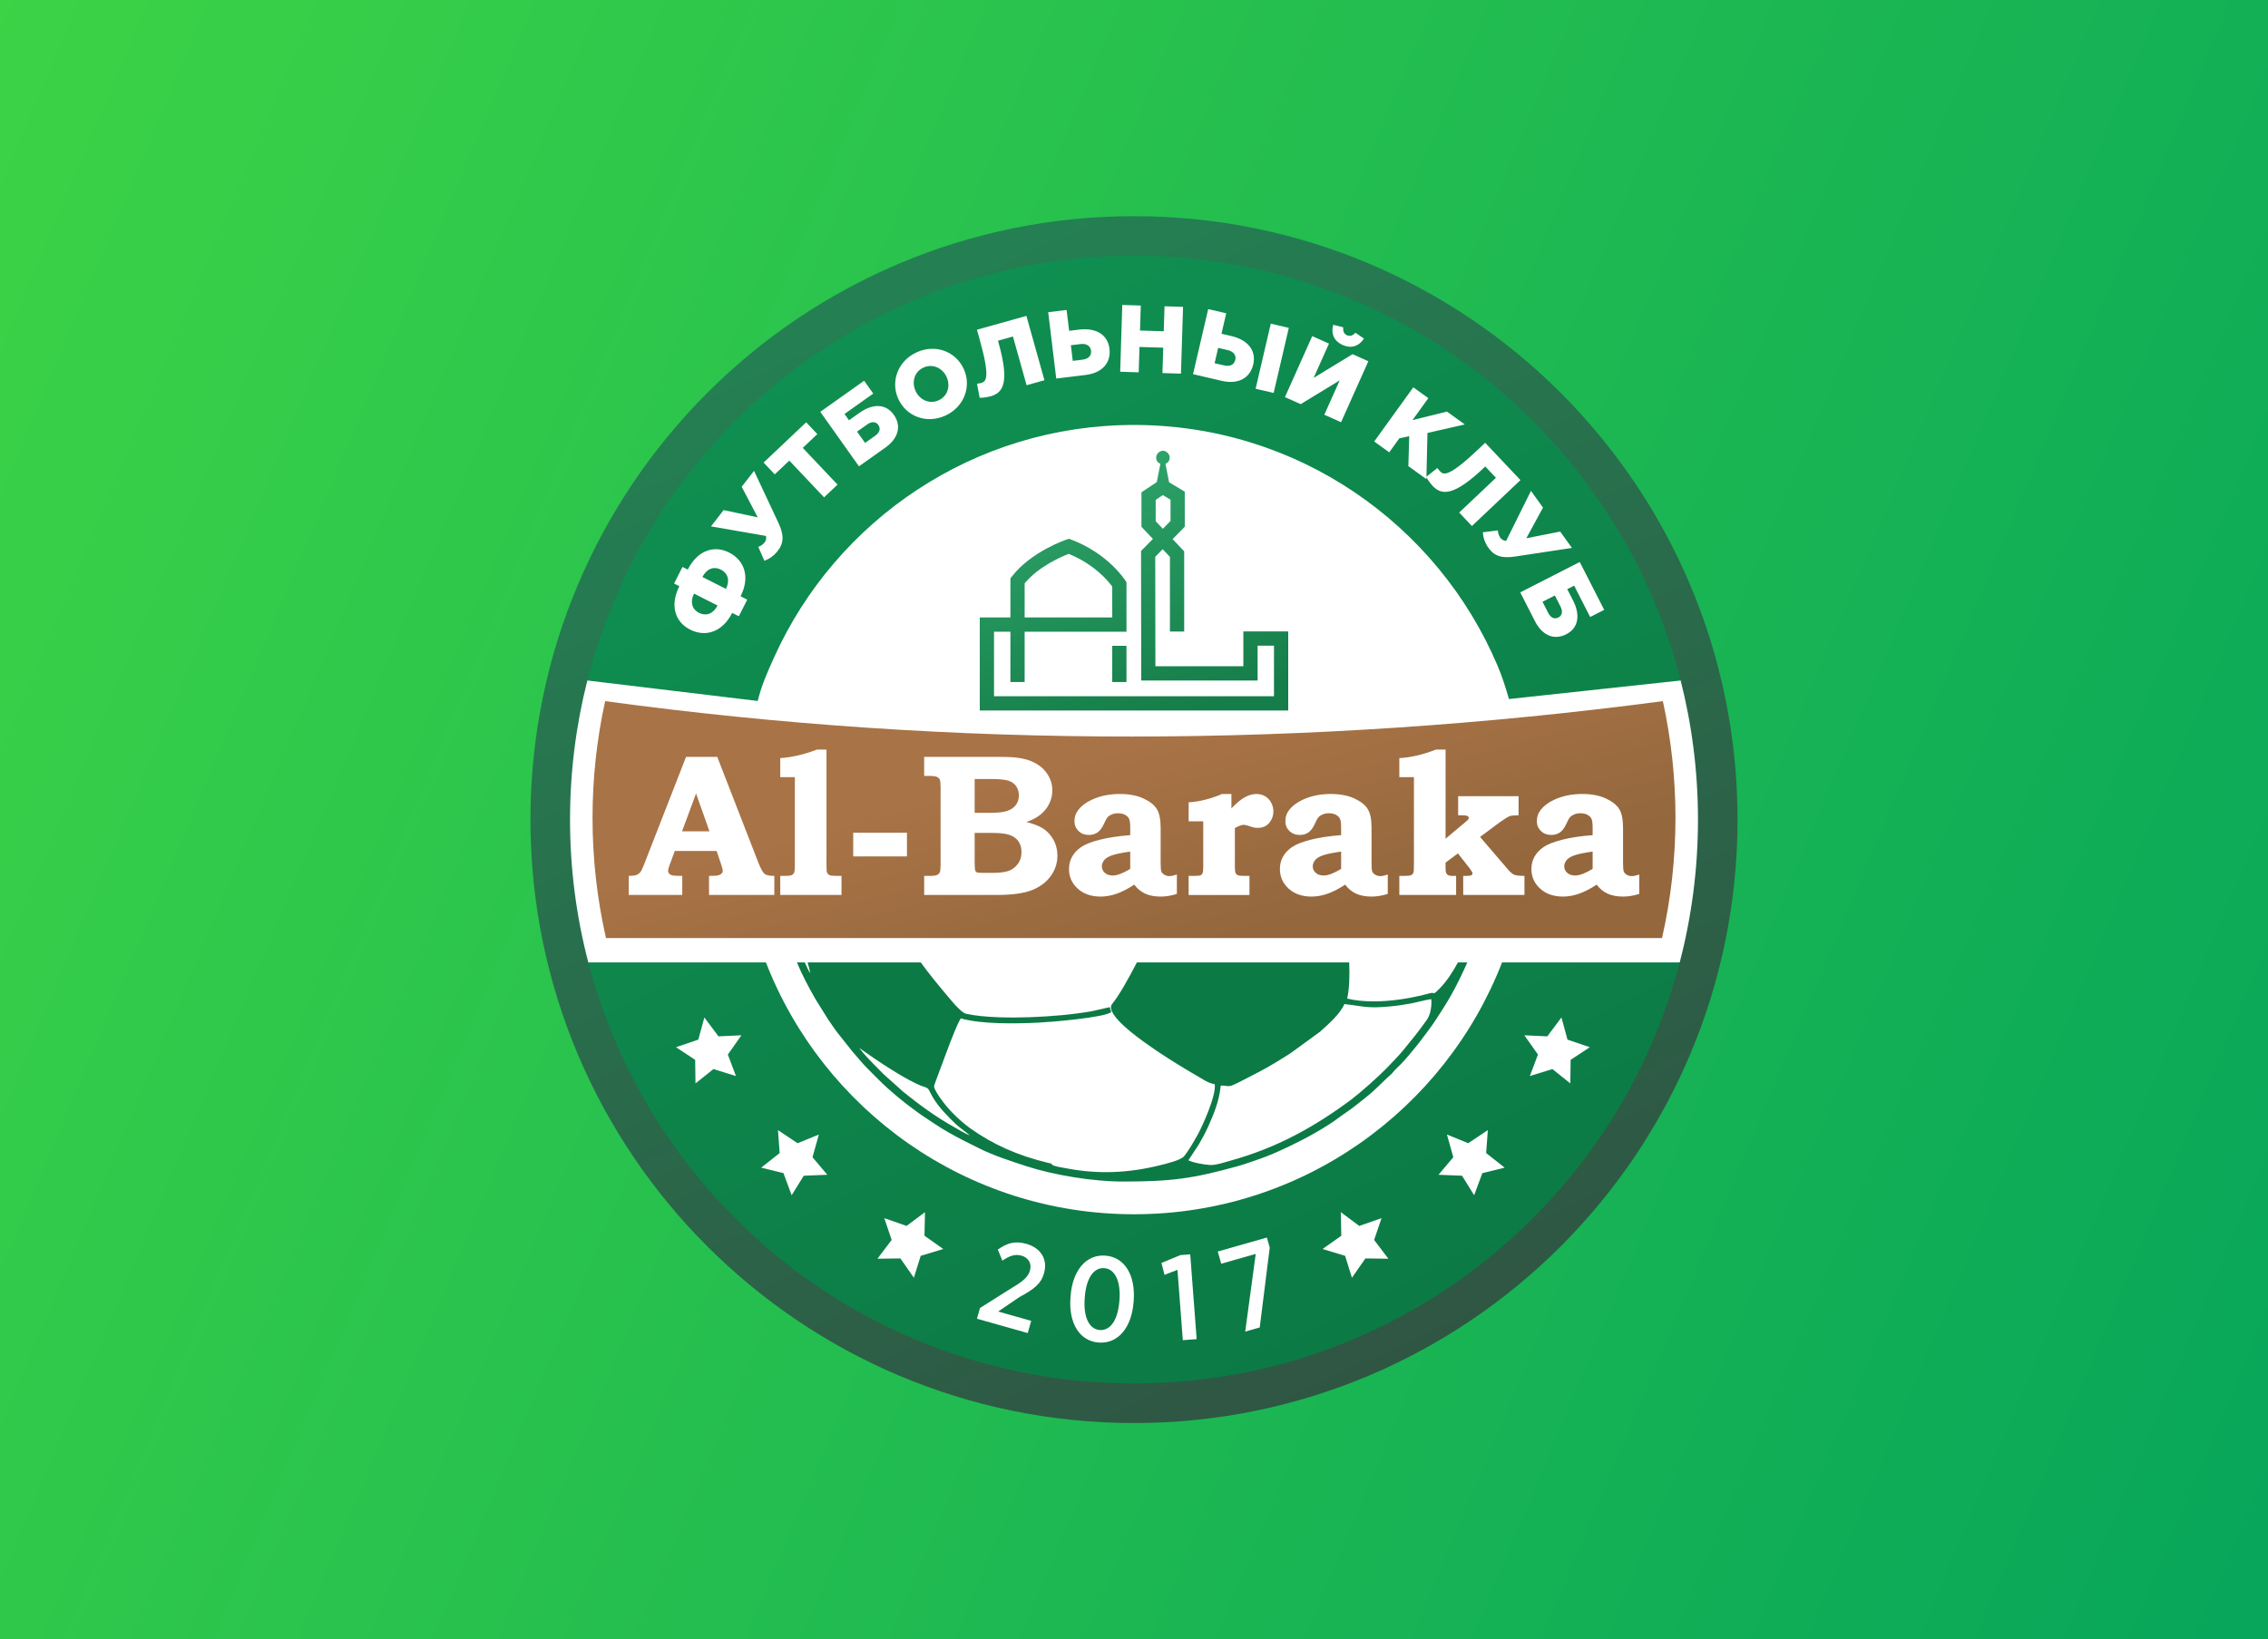 <?xml version="1.0" encoding="UTF-8"?> <!-- Creator: CorelDRAW 2021.5 --> <svg xmlns="http://www.w3.org/2000/svg" xmlns:xlink="http://www.w3.org/1999/xlink" xmlns:xodm="http://www.corel.com/coreldraw/odm/2003" xml:space="preserve" width="655.478mm" height="473.84mm" version="1.1" style="shape-rendering:geometricPrecision; text-rendering:geometricPrecision; image-rendering:optimizeQuality; fill-rule:evenodd; clip-rule:evenodd" viewBox="0 0 11488.22 8304.74"><rect x="0" y="0" width="11488.22" height="8304.74" fill="#333333" stroke="none"/> <defs> <style type="text/css"> <![CDATA[ .fil7 {fill:white} .fil3 {fill:white} .fil5 {fill:white} .fil10 {fill:white;fill-rule:nonzero} .fil4 {fill:white;fill-rule:nonzero} .fil8 {fill:url(#id2)} .fil9 {fill:url(#id3)} .fil0 {fill:url(#id4)} .fil2 {fill:url(#id5)} .fil1 {fill:url(#id6)} .fil6 {fill:url(#id7);fill-rule:nonzero} ]]> </style> <mask id="id0"> <linearGradient id="id1" gradientUnits="userSpaceOnUse" x1="5706.95" y1="4086.94" x2="7488.72" y2="2305.17"> <stop offset="0" style="stop-opacity:0.188; stop-color:white"></stop> <stop offset="1" style="stop-opacity:0; stop-color:white"></stop> </linearGradient> <rect style="fill:url(#id1)" x="3580.61" y="1093.45" width="5222.43" height="5222.43"></rect> </mask> <linearGradient id="id2" gradientUnits="userSpaceOnUse" x1="6019.51" y1="5878.6" x2="5190.19" y2="3128.17"> <stop offset="0" style="stop-opacity:1; stop-color:#0C7A45"></stop> <stop offset="1" style="stop-opacity:1; stop-color:#0C7A45"></stop> </linearGradient> <linearGradient id="id3" gradientUnits="userSpaceOnUse" x1="6273.22" y1="4752.56" x2="5993.46" y2="3708.47"> <stop offset="0" style="stop-opacity:1; stop-color:#94673D"></stop> <stop offset="1" style="stop-opacity:1; stop-color:#A87346"></stop> </linearGradient> <linearGradient id="id4" gradientUnits="userSpaceOnUse" x1="12050.22" y1="6463.38" x2="-1422.38" y2="794.39"> <stop offset="0" style="stop-opacity:1; stop-color:#08A65A"></stop> <stop offset="1" style="stop-opacity:1; stop-color:#40D645"></stop> </linearGradient> <linearGradient id="id5" gradientUnits="userSpaceOnUse" x1="6855.36" y1="6784.88" x2="4383.95" y2="1639.63"> <stop offset="0" style="stop-opacity:1; stop-color:#0C7A45"></stop> <stop offset="1" style="stop-opacity:1; stop-color:#0F8F51"></stop> </linearGradient> <linearGradient id="id6" gradientUnits="userSpaceOnUse" x1="6900.66" y1="6983.21" x2="4380.16" y2="1415.57"> <stop offset="0" style="stop-opacity:1; stop-color:#2F5643"></stop> <stop offset="1" style="stop-opacity:1; stop-color:#248053"></stop> </linearGradient> <linearGradient id="id7" gradientUnits="userSpaceOnUse" x1="6172.99" y1="3560.32" x2="5433.75" y2="1016.85"> <stop offset="0" style="stop-opacity:1; stop-color:#157D49"></stop> <stop offset="1" style="stop-opacity:1; stop-color:#46C98A"></stop> </linearGradient> </defs> <g id="Слой_x0020_1">  <rect class="fil0" y="-0" width="11488.22" height="8304.74"></rect> <g id="_2511629232288"> <path class="fil1" d="M5744.11 1095.2c1688.43,0 3057.18,1368.74 3057.18,3057.17 0,1688.43 -1368.74,3057.18 -3057.18,3057.18 -1688.43,0 -3057.18,-1368.74 -3057.18,-3057.18 0,-1688.43 1368.74,-3057.17 3057.18,-3057.17z"></path> <path class="fil2" d="M5744.11 1295.67c1577.71,0 2856.7,1278.99 2856.7,2856.7 0,1577.72 -1278.99,2856.7 -2856.7,2856.7 -1577.71,0 -2856.7,-1278.99 -2856.7,-2856.7 0,-1577.71 1278.99,-2856.7 2856.7,-2856.7z"></path> <path class="fil3" d="M2975.11 3447.59l862.85 103.67c21.81,-84.77 47.26,-141.65 83.78,-222.34 313.82,-693.46 1011.7,-1175.98 1822.38,-1175.98 827.53,0 1537.52,502.79 1841.45,1219.5 24.52,57.82 40.23,109.2 58.09,169.12l869.46 -93.97c57.21,225.44 87.7,461.54 87.7,704.78 0,250 -32.22,492.47 -92.54,723.57l-899.78 0c-289.96,746.58 -1015.32,1275.86 -1864.38,1275.86 -849.06,0 -1574.42,-529.28 -1864.38,-1275.86l-899.78 0c-60.33,-231.1 -92.54,-473.57 -92.54,-723.57 0,-243.24 30.5,-479.34 87.7,-704.78z"></path> <path class="fil4" d="M3742.47 3122.13l42.53 -84.16 -33.66 -17.01c49.51,-97.96 19.6,-182.43 -58.08,-221.69 -76.82,-38.83 -160.41,-10.64 -209.49,86.46l-26.76 -13.52 -42.53 84.15 26.76 13.52c-49.08,97.1 -22.19,181.12 54.62,219.95 77.68,39.26 163.43,13.25 212.94,-84.72l33.66 17.01zm-107.89 -54.53c-20.07,39.7 -55.17,56.64 -94.01,37.01 -37.55,-18.98 -45.16,-57.5 -25.1,-97.21l119.11 60.2zm42.53 -84.16l-119.11 -60.2c20.07,-39.7 55.6,-56.42 93.15,-37.44 38.84,19.63 46.03,57.94 25.96,97.64zm262.54 -192.64c32,-41.27 31.77,-81.22 2.97,-142.71l-123.16 -262.55 -62.52 80.63 81.27 154.81 -172.83 -36.73 -64 82.54 278.75 48.5c2.95,15.14 -1.58,25.7 -6.61,32.2 -6.22,8.03 -17.7,18.09 -32.58,23.08l30.98 70.52c24.62,-9.66 47.89,-24.67 67.74,-50.27zm234.59 -271.1l68.16 -64.46 -176.1 -186.2 73.78 -69.77 -56.48 -59.72 -215.71 204.01 56.48 59.72 73.78 -69.77 176.1 186.2zm176.75 -157.19l133.67 -94.88c65.06,-46.18 83.35,-108.97 42.76,-166.15 -42.26,-59.54 -109.9,-55.41 -173.78,-10.07l-53.23 37.79 -22.67 -31.94 145.5 -103.28 -46.18 -65.06 -222 157.57 195.92 276.02zm30.87 -118.57l-40.58 -57.18 51.66 -36.67c22.47,-15.95 43.72,-14.43 55.75,2.53 13.43,18.93 7.31,38.69 -15.57,54.93l-51.26 36.38zm406.23 -138.2c95.16,-43.05 134.05,-147.15 93.99,-235.7 -40.46,-89.44 -143.04,-128.48 -238.2,-85.43 -95.16,43.05 -134.05,147.15 -93.99,235.7 40.46,89.43 143.04,128.48 238.2,85.43zm-34 -77.5c-46.7,21.13 -96.4,-3.1 -116.53,-47.59 -20.53,-45.38 -6.39,-97.42 40.31,-118.54 47.14,-21.32 96.84,2.9 116.97,47.39 20.53,45.38 6.39,97.42 -40.75,118.74zm264.24 -20.72c63.33,-17.73 95.88,-70.03 40.2,-268.86l-3.52 -12.57 75.9 -21.25 69.11 246.79 90.33 -25.3 -91.28 -325.95 -250.51 70.15 12.65 45.17c55.29,197.43 34.73,217.25 9.12,224.42 -4.19,1.17 -17.02,3.76 -21.48,4l13.38 71.07c7.64,0.37 32.35,-1.02 56.1,-7.67zm331.88 -89.8l148.81 -18.02c82.09,-9.94 129.6,-60.02 120.82,-132.51 -9.18,-75.84 -72.88,-107.1 -153.53,-97.33l-50.88 6.16 -12.79 -105.61 -93.13 11.28 40.69 336.03zm83.65 -89.52l-9.59 -79.21 48.96 -5.93c30.24,-3.66 50.34,9.49 53.19,33.01 3.2,26.4 -13.36,42.53 -44.08,46.25l-48.49 5.87zm240.23 55.13l93.76 2.94 4.02 -128.56 120.35 3.76 -4.02 128.56 93.76 2.93 10.58 -338.32 -93.76 -2.94 -3.96 126.63 -120.34 -3.76 3.96 -126.63 -93.76 -2.93 -10.58 338.32zm369.06 12.24l145.99 34.01c80.53,18.76 142.32,-12.02 158.88,-83.14 17.33,-74.41 -31.81,-125.58 -110.93,-144.01l-49.92 -11.63 24.14 -103.61 -91.36 -21.28 -76.8 329.65zm109.24 -55.48l18.1 -77.7 48.03 11.19c29.67,6.91 44.06,26.15 38.68,49.23 -6.03,25.9 -27.11,35.39 -57.25,28.37l-47.57 -11.08zm207.7 129.32l91.36 21.28 76.8 -329.65 -91.36 -21.28 -76.8 329.65zm148.56 42.36l79.88 35.76 197.45 -120.34 -77.85 173.89 84.74 37.94 138.31 -308.93 -79.88 -35.76 -197.45 120.34 77.85 -173.89 -84.74 -37.94 -138.31 308.93zm291.96 -263.98c42.81,19.17 82.56,7.29 108.35,-32.55l-43.03 -29.33c-12.85,13.32 -26.42,19.96 -43.19,12.45 -16.33,-7.31 -20.41,-21.85 -19.04,-40.31l-50.53 -12.56c-12.55,45.77 5.07,83.33 47.44,102.3zm160.2 488.93l76.07 54.89 51.21 -70.98 50.19 -10.89 -4.55 151.75 91.37 65.92 5.44 -233.98 189.08 -43.06 -90.19 -65.07 -174.86 43.18 80.35 -111.37 -76.07 -54.89 -198.05 274.49zm296.34 225.3c45.19,47.78 106.63,52.23 256.65,-89.65l9.49 -8.97 54.16 57.26 -186.2 176.1 64.46 68.16 245.92 -232.58 -178.75 -189.01 -34.08 32.23c-148.96,140.88 -176.07,131.91 -194.35,112.59 -2.99,-3.16 -11.26,-13.31 -13.55,-17.14l-56.66 44.94c3.23,6.93 15.98,28.15 32.92,46.07zm282.53 313.93c30.46,42.42 68.83,53.56 135.98,43.43l286.73 -43.41 -59.52 -82.87 -171.52 33.89 84.36 -155.25 -60.93 -84.83 -125.76 253.45c-15.35,-1.48 -24.19,-8.82 -28.99,-15.5 -5.92,-8.25 -12.31,-22.11 -12.86,-37.8l-76.42 9.64c2.26,26.36 10.03,52.93 28.93,79.24zm160.81 225.2l74.55 145.99c36.28,71.06 95.77,98.23 158.21,66.35 65.03,-33.21 70.73,-100.72 35.11,-170.49l-29.69 -58.14 34.88 -17.81 81.14 158.91 71.06 -36.28 -123.8 -242.46 -301.46 153.93zm112.86 47.7l62.45 -31.88 28.81 56.41c12.53,24.55 7.95,45.35 -10.57,54.8 -20.67,10.56 -39.35,1.63 -52.1,-23.35l-28.59 -55.99z"></path> <polygon class="fil5" points="3755.64,5245.08 3686.76,5342.66 3727.85,5451.54 3613.76,5416.19 3522.91,5488.91 3521.28,5369.48 3424.04,5305.55 3537.12,5267.09 3567.87,5154.85 3639.39,5250.51 "></polygon> <polygon class="fil5" points="4685.32,6141.24 4682.93,6260.66 4777.95,6327.84 4663.64,6362.46 4629.12,6473.59 4560.87,6375.58 4444.51,6377.08 4516.63,6281.88 4479.24,6171.68 4592.07,6210.86 "></polygon> <polygon class="fil5" points="4147.82,5747.89 4115.54,5862.88 4190.67,5951.75 4071.33,5956.58 4010.02,6055.49 3968.55,5943.49 3855.53,5915.75 3949.24,5841.7 3940.7,5725.64 4040.08,5791.87 "></polygon> <polygon class="fil5" points="7721.46,5245.08 7790.34,5342.66 7749.25,5451.54 7863.34,5416.19 7954.19,5488.91 7955.82,5369.48 8053.06,5305.55 7939.98,5267.09 7909.22,5154.85 7837.71,5250.51 "></polygon> <polygon class="fil5" points="6791.78,6141.24 6794.17,6260.66 6699.15,6327.84 6813.46,6362.46 6847.98,6473.59 6916.23,6375.58 7032.6,6377.08 6960.47,6281.88 6997.86,6171.68 6885.03,6210.86 "></polygon> <polygon class="fil5" points="7329.28,5747.89 7361.56,5862.88 7286.43,5951.75 7405.77,5956.58 7467.08,6055.49 7508.55,5943.49 7621.57,5915.75 7527.86,5841.7 7536.4,5725.64 7437.02,5791.87 "></polygon> <path class="fil4" d="M5205.94 6753.62l17.43 -61.82 -167.21 -47.15 106.22 -72.38c74.39,-40.68 110.19,-66.18 125.79,-121.52l0.5 -1.77c19.26,-68.3 -16.41,-126.66 -90.01,-147.41 -58.88,-16.6 -99.67,-2.68 -144.26,29.24l22.97 56.05c36.22,-24.75 64.42,-34.59 97.39,-25.3 33.56,9.46 52.57,38.98 42.44,74.89 -9.3,32.97 -33.68,54.06 -92.46,88.97l-160.82 101.48 -15.27 54.17 257.3 72.55zm536.05 -156.83l0.51 -6.71c9.87,-129.93 -45.77,-221.27 -143.37,-228.68 -97.6,-7.41 -166.44,75.09 -176.31,205.01l-0.51 6.71c-9.87,129.92 45.16,221.22 142.75,228.64 97.6,7.41 167.05,-75.04 176.92,-204.97zm-72.03 -4.86c-7.28,95.76 -45.79,150.51 -99.47,146.43 -53.07,-4.03 -83.43,-64.62 -76.11,-161l0.46 -6.1c7.32,-96.38 45.79,-150.51 98.86,-146.48 53.07,4.03 84.05,64.67 76.73,161.04l-0.46 6.1zm391.57 192.5l-32.62 -429.43 -50.02 3.8 -95.75 39.79 15.61 60.16 65.57 -25.23 27.06 356.23 70.15 -5.33zm370.11 -464l-14.41 -50.6 -248.87 70.87 17.59 61.78 174.74 -49.76 -53.29 393.63 73.54 -20.94 50.69 -404.97z"></path> <path class="fil6" d="M5926.11 3199.57l0 -378.18 -36.77 -38.86 -37.62 38.3 0.73 554.69 445.58 0 0 -176.45 227.27 0 0 400.42 -1562.39 0 0 -471.32 155.12 0 0 -197.68 7.61 -9.85c98.7,-127.73 276.32,-186.91 276.83,-187.08l12.12 -4.1 11.97 4.52c188.11,71.02 273.45,206.84 273.7,207.23l5.78 9.02 0 250.08 -515.87 0 0 254.91 -72.15 0 0 -254.91 -82.97 0 0 327.02 1418.09 0 0 -256.12 -82.97 0 0 176.45 -589.5 0 -0.86 -656.29 60.04 -61.13 -58.04 -61.33 0 -174.85 77.63 -51.66 18.34 -92.62c-12.57,-5.07 -21.45,-15.12 -21.45,-31.76 0,-16.64 15.32,-34.23 34.23,-34.23 18.9,0 34.23,17.58 34.23,34.23 0,16.64 -8.87,26.7 -21.45,31.76l18.5 93.46 79.39 47.81 0 177.55 -61.58 62.7 58.6 61.92 0 406.35 -72.15 0zm-220.06 72.14l0 183.52 -72.15 0 0 -183.52 72.15 0zm147.91 -630.98l36.22 38.27 38.92 -39.62 0 -107.66 -38.81 -23.37 -36.33 24.17 0 108.21zm-663.78 487.44l443.72 0 0 -156.43c-19.54,-26.91 -89.45,-112.64 -220.54,-165.63 -36.92,14.09 -151.21,62.74 -223.19,149.04l0 173.02z"></path> <g> <path class="fil7" d="M6153.14 5493.02c-35.24,-6.33 -55.75,-23.09 -83.56,-38.86 -25.71,-14.58 -50.25,-29.14 -75.28,-44.39 -66.73,-40.66 -120.77,-74.93 -183.41,-119.5 -37.4,-26.61 -218.83,-153.72 -177.31,-204.17 35.12,-42.68 83.55,-129.66 125.13,-210.15l-1094.64 0c21.93,30.32 43.7,58.72 64.3,84.01l38.83 47.69c26.43,29.63 94.47,121.18 126.24,128.29 91.37,20.44 231.05,20.81 323.78,17.51 100.58,-3.57 214.07,-12.83 313.47,-30.38l90.58 -20.55 7.56 25.38c-38.97,27.99 -302.21,49.75 -368.28,53 -115.67,5.69 -287.99,8.59 -393.95,-21.4 -17.73,28.21 -39.7,87.46 -53.56,121.71l-71.36 190.87c-12.21,35.98 -15.41,30.92 2.7,62.63 11.53,20.2 22.3,33.53 35.34,51.15 32.14,43.4 87.43,96.38 133.11,129.14 117.49,84.28 242.98,138.85 390.24,174.92 29.7,7.27 17.89,2.08 26.94,11.27 7.8,7.91 56.13,14.87 73.21,18.16 158.57,30.54 312.28,23.66 468.19,-14.83 33.96,-8.38 110.68,-26.11 127.63,-47.99 23.91,-30.87 45.19,-67.92 66.8,-106.35 23.8,-42.3 95.38,-199.44 87.31,-257.15z"></path> <path class="fil7" d="M6823.91 5059c79.45,19.22 173.41,16.8 254.79,6.1 40.16,-5.28 80.26,-12.63 118.66,-21.35 10.77,-2.45 49.64,-13.59 57.03,-13.75 10.17,-0.22 4.67,12.27 37.56,-21.55 33.86,-34.82 64.99,-80.25 92.98,-132.5l-550.8 0c2.89,65.99 1.2,132.15 -10.21,183.06z"></path> <path class="fil7" d="M6019.51 5878.6c29.85,13.48 72.52,20.44 108.91,23.51 28.23,2.38 79.46,-14.93 107.42,-22.69 230.69,-64 422.43,-169.64 609.58,-309.35 41.97,-31.33 134.78,-113.55 174.2,-154.19 32.24,-33.24 64.85,-66.09 93.98,-102.1 50.26,-62.12 62.2,-74.93 113.33,-146.31 19.44,-27.14 25.76,-69.81 23.1,-105.1 -20.31,0.8 -76.63,16.51 -101.76,21.23 -35.75,6.72 -72.55,12.07 -109.2,15.44 -116.92,10.75 -127.41,-0.6 -229.24,-12.12 -22.31,51.19 -81.92,102.66 -122.37,139.31l-151.63 110.54c-51.48,32.34 -107.89,68.18 -165.13,97.09 -28.45,14.37 -103.74,55.2 -130.43,65.56 -21.17,8.22 -39.29,-2.56 -57.01,1.13 -7.5,78.5 -35.59,145.08 -64.2,208.64 -14.06,31.23 -30.48,60.94 -46.4,88.54l-53.17 80.85z"></path> <path class="fil7" d="M4374.25 5324.4c-21.52,-13.55 -15.31,-14.76 -20.04,-10.26 4.63,0.49 12.68,13.64 15.58,17.32 15.03,19.08 90.26,95.86 105.71,110.62l99.42 88.96c79.22,64.19 165.73,127.82 256.93,178.42 20.65,11.46 58.36,35.36 80.28,42.35 -12.58,-11.92 -54.77,-41.44 -69.59,-55.61 -40.23,-38.46 -86.39,-85.32 -115.61,-133.87 -8.69,-14.45 -14.04,-26.45 -22.36,-41.3 -7.13,-12.72 -26.36,-14.84 -40.35,-20.72 -71.53,-30.08 -170.62,-93.84 -235.97,-138.29l-54 -37.62z"></path> <path class="fil7" d="M4076.59 4875.94c10.79,24.72 21.35,46.6 28.01,54.52 -3.35,-17.14 -8.53,-35.75 -13.78,-54.52l-14.23 0z"></path> </g> <path class="fil8" d="M4354.21 5314.14c4.73,-4.5 -1.47,-3.29 20.05,10.26l54 37.62c65.35,44.45 164.44,108.21 235.97,138.29 13.99,5.88 33.22,8 40.35,20.72 8.32,14.85 13.66,26.86 22.36,41.3 29.22,48.55 75.38,95.41 115.61,133.87 14.82,14.17 57.01,43.69 69.59,55.61 -21.92,-6.98 -59.64,-30.89 -80.28,-42.35 -91.2,-50.6 -177.7,-114.23 -256.92,-178.42l-99.42 -88.96c-15.45,-14.76 -90.68,-91.54 -105.71,-110.62 -2.9,-3.68 -10.95,-16.83 -15.58,-17.32zm-317.44 -438.19l39.83 0c10.79,24.72 21.35,46.6 28.01,54.52 -3.35,-17.14 -8.53,-35.75 -13.78,-54.52l573.26 0c21.93,30.32 43.7,58.72 64.3,84.01l38.83 47.69c26.43,29.63 94.47,121.18 126.24,128.29 91.37,20.44 231.05,20.81 323.78,17.51 100.58,-3.57 214.07,-12.83 313.47,-30.38l90.58 -20.55 7.56 25.38c-38.97,27.99 -302.21,49.75 -368.28,53 -115.67,5.69 -287.99,8.59 -393.95,-21.4 -17.73,28.21 -39.7,87.46 -53.56,121.71l-71.36 190.87c-12.21,35.98 -15.41,30.92 2.7,62.63 11.53,20.2 22.3,33.53 35.34,51.15 32.14,43.4 87.43,96.38 133.11,129.14 117.49,84.28 242.98,138.85 390.24,174.92 29.7,7.27 17.89,2.08 26.94,11.27 7.8,7.91 56.13,14.87 73.21,18.16 158.57,30.54 312.28,23.66 468.19,-14.83 33.96,-8.38 110.68,-26.11 127.63,-47.99 23.91,-30.87 45.19,-67.92 66.8,-106.35 23.8,-42.3 95.38,-199.44 87.31,-257.15 -35.24,-6.33 -55.75,-23.09 -83.56,-38.86 -25.71,-14.58 -50.25,-29.14 -75.28,-44.39 -66.73,-40.66 -120.77,-74.93 -183.41,-119.5 -37.4,-26.61 -218.83,-153.72 -177.31,-204.17 35.12,-42.68 83.55,-129.66 125.13,-210.15l1075.41 0c2.89,65.99 1.2,132.15 -10.21,183.06 79.45,19.22 173.41,16.8 254.79,6.1 40.16,-5.28 80.26,-12.63 118.66,-21.35 10.77,-2.45 49.64,-13.59 57.03,-13.75 10.17,-0.22 4.67,12.27 37.56,-21.55 33.86,-34.82 64.99,-80.25 92.98,-132.5l47.49 0c-13.68,31.21 -28.1,62.03 -43.13,92.39 -24.55,49.61 -52.99,100.11 -82.81,146.32 -23.14,35.86 -44.08,69.57 -69.68,103.44l-49.08 65.49c-29.49,36.12 -59.03,73.68 -91.32,107.25 -13.6,14.13 -29.69,27.22 -41.42,42.6 -8.67,11.37 -19.77,18.51 -29.96,28.6l-58.44 56.12c-28.96,27.98 -61.87,52 -93.11,77.45 -32.37,26.38 -67.11,47.75 -100.31,72.8 -44.99,33.95 -124.43,79.9 -178.01,107.11 -77.44,39.32 -154.54,76.47 -237.26,103.85 -28.09,9.3 -56.01,19.79 -86.35,28.21 -233.12,64.66 -339.7,78.39 -585.97,78.39 -147.01,0 -345.36,-31.79 -487.12,-77.98 -81.7,-26.61 -167.14,-53.97 -243.41,-92.61l-76.32 -38.24c-47.98,-24.99 -97.12,-51.76 -142.07,-81.95l-67.22 -44.79c-12.07,-8.08 -21.77,-15.73 -34.03,-24.53 -58.04,-41.63 -131.36,-102.22 -182.43,-153.61l-57.27 -57.29c-28.33,-28.09 -52.43,-59.33 -78.94,-89.08l-74.4 -93.63c-7.84,-11.16 -15.74,-20.97 -23.45,-32.55 -8.37,-12.56 -15.34,-21.81 -23.9,-34.65l-64.53 -103.5c-34.39,-60.12 -67.11,-121.58 -93.71,-185.61zm1982.75 1002.65l53.17 -80.85c15.92,-27.61 32.34,-57.32 46.4,-88.55 28.61,-63.57 56.7,-130.14 64.2,-208.64 17.72,-3.7 35.84,7.08 57.01,-1.13 26.68,-10.36 101.98,-51.19 130.43,-65.56 57.24,-28.91 113.65,-64.75 165.13,-97.09l151.63 -110.55c40.45,-36.64 100.06,-88.12 122.37,-139.31 101.83,11.51 112.31,22.86 229.24,12.12 36.64,-3.37 73.44,-8.72 109.2,-15.44 25.13,-4.73 81.45,-20.44 101.76,-21.23 2.65,35.28 -3.67,77.96 -23.1,105.09 -51.12,71.37 -63.07,84.18 -113.33,146.31 -29.13,36.01 -61.74,68.86 -93.98,102.1 -39.42,40.64 -132.22,122.85 -174.2,154.19 -187.15,139.71 -378.89,245.35 -609.58,309.35 -27.96,7.76 -79.19,25.07 -107.42,22.69 -36.4,-3.07 -79.07,-10.02 -108.92,-23.51z"></path> <path class="fil9" d="M3065.27 3552.19c-42.58,193.95 -63.87,392.04 -63.87,590.79 0,205.2 22.7,409.66 68.07,609.58 2019.91,0 3329.38,0 5349.29,0 45.37,-199.92 68.07,-404.38 68.07,-609.58 0,-198.74 -21.29,-396.83 -63.87,-590.79 -1797.95,237.54 -3584.41,240.83 -5357.69,0z"></path> <path class="fil10" d="M3475.1 3834.61l158.02 0 210.06 540.31c11.47,28.42 21.57,46.05 30.3,52.73 8.9,6.68 25.17,9.93 48.79,9.93l0 96.56 -330.76 0 0 -96.56 20.03 -0.51c18.32,0 31.16,-2.4 38.52,-7.36 7.36,-4.8 10.96,-10.79 10.96,-17.81 0,-5.99 -3.08,-18.32 -9.59,-37.15l-21.4 -63.51 -211.95 0 -26.19 70.7c-5.31,15.07 -8.05,24.82 -8.05,29.62 0,5.31 1.88,10.1 5.82,14.55 3.77,4.28 10.1,7.53 18.83,9.42 5.65,1.37 21.57,2.05 47.42,2.05l0 96.56 -271.18 0 0 -96.56c17.46,0 30.13,-1.54 38.18,-4.45 7.88,-3.08 14.55,-7.53 19.69,-13.53 5.14,-5.99 10.96,-17.29 17.29,-33.55l215.2 -551.44zm-20.2 376.99l138.67 0 -67.8 -191.4 -70.88 191.4zm731.54 -413.96l0 587.22c0,19.69 0.86,31.5 2.57,35.1 2.23,6.68 7.36,11.64 15.41,14.55 4.96,2.05 18.49,3.08 40.57,3.08l17.46 0 0 96.56 -310.22 0 0 -96.56 19 0c20.03,0 32.87,-1.2 38.52,-3.77 5.65,-2.57 9.76,-6.51 12.5,-11.98 2.57,-5.65 3.94,-17.81 3.94,-36.98l0 -447.52 -73.96 0 0 -96.56c59.92,-4.11 121.72,-18.49 185.58,-43.14l48.62 0zm494.77 133.54l0 -96.56 397.53 0c60.78,0 108.54,7.02 143.47,21.23 34.75,14.21 61.46,34.75 80.12,61.29 18.66,26.54 28.08,55.64 28.08,87.49 0,23.11 -4.96,45.03 -14.89,65.74 -9.93,20.71 -24.14,39.03 -42.8,54.78 -18.66,15.92 -43.14,29.1 -73.79,39.37 32.87,8.39 57.87,17.63 75.33,27.56 25.17,14.04 45.03,33.73 59.75,59.06 14.72,25.17 22.09,53.24 22.09,84.4 0,37.15 -11.13,71.39 -33.56,102.55 -22.43,31.33 -54.1,55.13 -95.02,71.39 -40.92,16.43 -100.67,24.65 -179.59,24.65l-366.71 0 0 -96.56 27.74 0c18.49,0 30.99,-1.54 37.49,-4.79 6.68,-3.08 11.3,-7.7 13.87,-13.53 2.74,-5.82 4.11,-19 4.11,-39.38l0 -390.51c0,-20.71 -1.37,-33.9 -4.11,-39.72 -2.57,-5.65 -7.19,-10.1 -13.87,-13.53 -6.51,-3.25 -19,-4.96 -37.49,-4.96l-27.74 0zm255.77 186.95l76.87 0c40.06,0 69.85,-3.42 89.02,-10.1 19.35,-6.68 33.73,-16.95 43.48,-30.47 9.76,-13.7 14.55,-29.45 14.55,-47.25 0,-18.49 -4.62,-34.24 -13.87,-47.42 -9.07,-13.01 -22.43,-22.43 -39.89,-27.91 -17.29,-5.65 -48.45,-8.39 -93.3,-8.39l-76.87 0 0 171.54zm0 101.69l0 152.03c0.34,21.4 1.2,34.07 2.57,37.66 1.54,4.79 4.28,8.04 8.22,9.93 3.77,1.88 14.21,2.74 31.33,2.74l51.02 0c29.62,0 54.27,-2.74 73.79,-8.39 19.52,-5.48 36.12,-16.95 49.82,-34.41 13.7,-17.46 20.54,-38.35 20.54,-62.83 0,-20.89 -4.79,-38.52 -14.55,-52.9 -9.59,-14.38 -24.14,-25.34 -43.48,-32.7 -19.34,-7.36 -48.96,-11.13 -88.68,-11.13l-90.56 0zm788.04 11.3l0 -36.81c0,-21.92 -1.88,-36.98 -5.48,-45.2 -3.77,-8.39 -10.44,-15.24 -20.2,-20.72 -9.76,-5.48 -21.91,-8.22 -36.3,-8.22 -11.13,0 -21.23,1.88 -30.3,5.48 -9.08,3.6 -16.26,8.22 -21.57,13.87 -5.48,5.65 -11.64,16.61 -18.66,32.87 -9.07,20.55 -19.86,35.27 -32.36,44.34 -12.5,8.9 -27.39,13.35 -44.34,13.35 -21.4,0 -39.03,-6.68 -52.73,-20.03 -13.7,-13.35 -20.54,-29.79 -20.54,-49.48 0,-22.26 7.02,-42.12 21.06,-59.41 18.83,-23.11 46.74,-41.94 83.89,-56.67 37.15,-14.55 78.93,-21.91 125.32,-21.91 46.57,0 86.11,7.53 118.81,22.43 32.53,15.07 55.3,33.04 68.14,53.76 12.84,20.89 19.35,52.73 19.35,95.36l0 178.9c0,22.09 1.2,36.12 3.59,42.29 2.23,6.16 7.36,11.64 15.07,16.26 7.7,4.62 16.26,7.02 25.68,7.02 9.42,0 22.08,-2.74 37.83,-8.05l0 98.27c-28.42,9.07 -55.81,13.53 -82,13.53 -30.82,0 -57.01,-4.97 -78.92,-15.07 -21.74,-10.1 -40.06,-25.16 -54.78,-45.37 -33.56,21.74 -63.86,37.32 -91.25,46.57 -27.22,9.25 -53.59,13.87 -79.09,13.87 -47.94,0 -86.63,-13.53 -116.25,-40.4 -29.45,-26.88 -44.17,-60.09 -44.17,-99.47 0,-22.43 5.14,-42.97 15.41,-61.63 10.27,-18.66 25.51,-35.1 45.71,-49.13 20.37,-14.04 51.7,-26.37 94.33,-37.32 42.46,-10.79 93.99,-18.66 154.77,-23.28zm0 83.2c-44,6.34 -75.16,12.84 -93.3,19.35 -18.15,6.51 -31.16,14.55 -38.86,24.48 -7.7,9.93 -11.64,20.03 -11.64,30.3 0,13.36 4.97,24.48 15.06,33.56 10.1,9.07 23.8,13.53 40.92,13.53 11.13,0 23.97,-2.91 38.69,-8.56 14.55,-5.65 30.99,-14.04 49.13,-24.99l0 -87.66zm512.57 -291.72l0 72.93c26.88,-28.25 50.16,-47.42 69.85,-57.52 19.52,-10.27 38.52,-15.41 56.67,-15.41 16.43,0 31.16,3.77 44,11.3 13.01,7.53 23.28,18.32 30.82,32.36 7.53,14.04 11.3,29.1 11.3,45.2 0,21.06 -7.02,40.06 -20.89,57.18 -13.87,16.95 -33.38,25.51 -58.55,25.51 -6.68,0 -12.67,-0.52 -17.98,-1.54 -5.14,-1.03 -16.09,-4.28 -32.87,-9.93 -8.73,-2.57 -15.92,-3.94 -21.57,-3.94 -8.73,0 -23.11,5.48 -43.31,16.43l0 195.51c0,16.6 1.2,27.39 3.77,32.36 2.4,5.14 6.51,8.73 11.98,11.13 5.65,2.23 17.81,3.42 36.47,3.42l21.74 0 0 96.56 -308.16 0 0 -96.56 25.68 0c18.49,0 29.96,-1.03 34.41,-3.08 4.62,-1.88 8.05,-5.48 10.27,-10.44 2.4,-4.97 3.6,-16.09 3.6,-33.38l0 -229.41 -73.96 0 0 -96.39c54.44,-3.42 110.94,-17.46 169.66,-42.29l47.08 0zm555.72 208.52l0 -36.81c0,-21.92 -1.88,-36.98 -5.48,-45.2 -3.77,-8.39 -10.44,-15.24 -20.2,-20.72 -9.76,-5.48 -21.91,-8.22 -36.29,-8.22 -11.13,0 -21.23,1.88 -30.3,5.48 -9.07,3.6 -16.26,8.22 -21.57,13.87 -5.48,5.65 -11.64,16.61 -18.66,32.87 -9.07,20.55 -19.86,35.27 -32.36,44.34 -12.5,8.9 -27.39,13.35 -44.34,13.35 -21.4,0 -39.03,-6.68 -52.73,-20.03 -13.7,-13.35 -20.54,-29.79 -20.54,-49.48 0,-22.26 7.02,-42.12 21.06,-59.41 18.83,-23.11 46.74,-41.94 83.89,-56.67 37.15,-14.55 78.92,-21.91 125.32,-21.91 46.57,0 86.11,7.53 118.81,22.43 32.53,15.07 55.3,33.04 68.14,53.76 12.84,20.89 19.35,52.73 19.35,95.36l0 178.9c0,22.09 1.2,36.12 3.59,42.29 2.23,6.16 7.36,11.64 15.07,16.26 7.7,4.62 16.26,7.02 25.68,7.02 9.42,0 22.09,-2.74 37.83,-8.05l0 98.27c-28.42,9.07 -55.81,13.53 -82,13.53 -30.82,0 -57.01,-4.97 -78.92,-15.07 -21.74,-10.1 -40.06,-25.16 -54.78,-45.37 -33.56,21.74 -63.86,37.32 -91.25,46.57 -27.22,9.25 -53.59,13.87 -79.1,13.87 -47.94,0 -86.63,-13.53 -116.25,-40.4 -29.44,-26.88 -44.17,-60.09 -44.17,-99.47 0,-22.43 5.14,-42.97 15.41,-61.63 10.27,-18.66 25.51,-35.1 45.71,-49.13 20.37,-14.04 51.7,-26.37 94.33,-37.32 42.46,-10.79 93.99,-18.66 154.77,-23.28zm0 83.2c-44,6.34 -75.16,12.84 -93.3,19.35 -18.15,6.51 -31.16,14.55 -38.86,24.48 -7.7,9.93 -11.64,20.03 -11.64,30.3 0,13.36 4.97,24.48 15.07,33.56 10.1,9.07 23.8,13.53 40.92,13.53 11.13,0 23.97,-2.91 38.69,-8.56 14.55,-5.65 30.99,-14.04 49.13,-24.99l0 -87.66zm529.01 -516.68l0 451.46 96.56 -80.81c10.27,-8.73 16.43,-14.38 18.32,-16.95 1.71,-2.4 2.74,-4.97 2.74,-7.19 0,-4.11 -2.23,-7.36 -6.85,-9.93 -4.45,-2.57 -14.04,-3.77 -28.42,-3.77l-18.66 0 0 -96.56 306.11 0 0 96.56c-22.09,0 -37.32,1.54 -45.37,4.45 -10.61,4.45 -28.25,15.41 -52.9,33.21l-96.73 72.07 137.82 160.76c14.04,16.61 25.51,26.71 34.41,30.47 8.9,3.77 26.36,5.82 52.56,6.16l0 96.56 -310.21 0 0 -96.56 16.78 0c12.15,0 20.37,-1.2 24.31,-3.42 4.11,-2.4 5.99,-5.31 5.99,-8.9 0,-4.8 -5.31,-14.04 -15.92,-27.91l-57.87 -73.79 -62.66 46.74 0 26.88c0,12.67 1.03,21.23 2.91,25.68 2.05,4.45 5.48,8.05 10.27,10.79 4.79,2.57 12.5,3.94 22.77,3.94l17.46 0 0 96.56 -287.62 0 0 -96.56c10.1,0 17.98,0 23.28,0 19.01,0 31.16,-1.2 36.47,-3.77 5.48,-2.57 9.25,-6.85 11.64,-12.84 1.71,-4.28 2.57,-18.83 2.57,-43.66l0 -439.99 -73.96 0 0 -96.56c56.84,-2.74 118.64,-17.12 185.58,-43.14l48.62 0zm744.9 433.48l0 -36.81c0,-21.92 -1.88,-36.98 -5.48,-45.2 -3.77,-8.39 -10.44,-15.24 -20.2,-20.72 -9.76,-5.48 -21.91,-8.22 -36.3,-8.22 -11.13,0 -21.23,1.88 -30.3,5.48 -9.07,3.6 -16.26,8.22 -21.57,13.87 -5.48,5.65 -11.64,16.61 -18.66,32.87 -9.07,20.55 -19.86,35.27 -32.36,44.34 -12.5,8.9 -27.39,13.35 -44.34,13.35 -21.4,0 -39.03,-6.68 -52.73,-20.03 -13.7,-13.35 -20.54,-29.79 -20.54,-49.48 0,-22.26 7.02,-42.12 21.06,-59.41 18.83,-23.11 46.74,-41.94 83.89,-56.67 37.15,-14.55 78.93,-21.91 125.32,-21.91 46.57,0 86.11,7.53 118.81,22.43 32.53,15.07 55.3,33.04 68.14,53.76 12.84,20.89 19.35,52.73 19.35,95.36l0 178.9c0,22.09 1.2,36.12 3.59,42.29 2.23,6.16 7.36,11.64 15.07,16.26 7.7,4.62 16.26,7.02 25.68,7.02 9.42,0 22.09,-2.74 37.84,-8.05l0 98.27c-28.42,9.07 -55.81,13.53 -82,13.53 -30.82,0 -57.01,-4.97 -78.92,-15.07 -21.74,-10.1 -40.06,-25.16 -54.78,-45.37 -33.56,21.74 -63.86,37.32 -91.25,46.57 -27.22,9.25 -53.59,13.87 -79.09,13.87 -47.94,0 -86.63,-13.53 -116.25,-40.4 -29.45,-26.88 -44.17,-60.09 -44.17,-99.47 0,-22.43 5.14,-42.97 15.41,-61.63 10.27,-18.66 25.51,-35.1 45.71,-49.13 20.37,-14.04 51.7,-26.37 94.33,-37.32 42.46,-10.79 93.99,-18.66 154.77,-23.28zm0 83.2c-44,6.34 -75.16,12.84 -93.3,19.35 -18.15,6.51 -31.16,14.55 -38.86,24.48 -7.7,9.93 -11.64,20.03 -11.64,30.3 0,13.36 4.97,24.48 15.06,33.56 10.1,9.07 23.8,13.53 40.92,13.53 11.13,0 23.97,-2.91 38.69,-8.56 14.55,-5.65 30.99,-14.04 49.13,-24.99l0 -87.66zm-3745.35 -95.53l272.21 0 0 120.18 -272.21 0 0 -120.18z"></path> <path class="fil3" style="mask:url(#id0)" d="M3582.36 1990.63c1193.9,-1193.9 3129.6,-1193.9 4323.5,0 1193.9,1193.9 1193.9,3129.6 0,4323.5l-4323.5 -4323.5z"></path> </g> </g> </svg> 